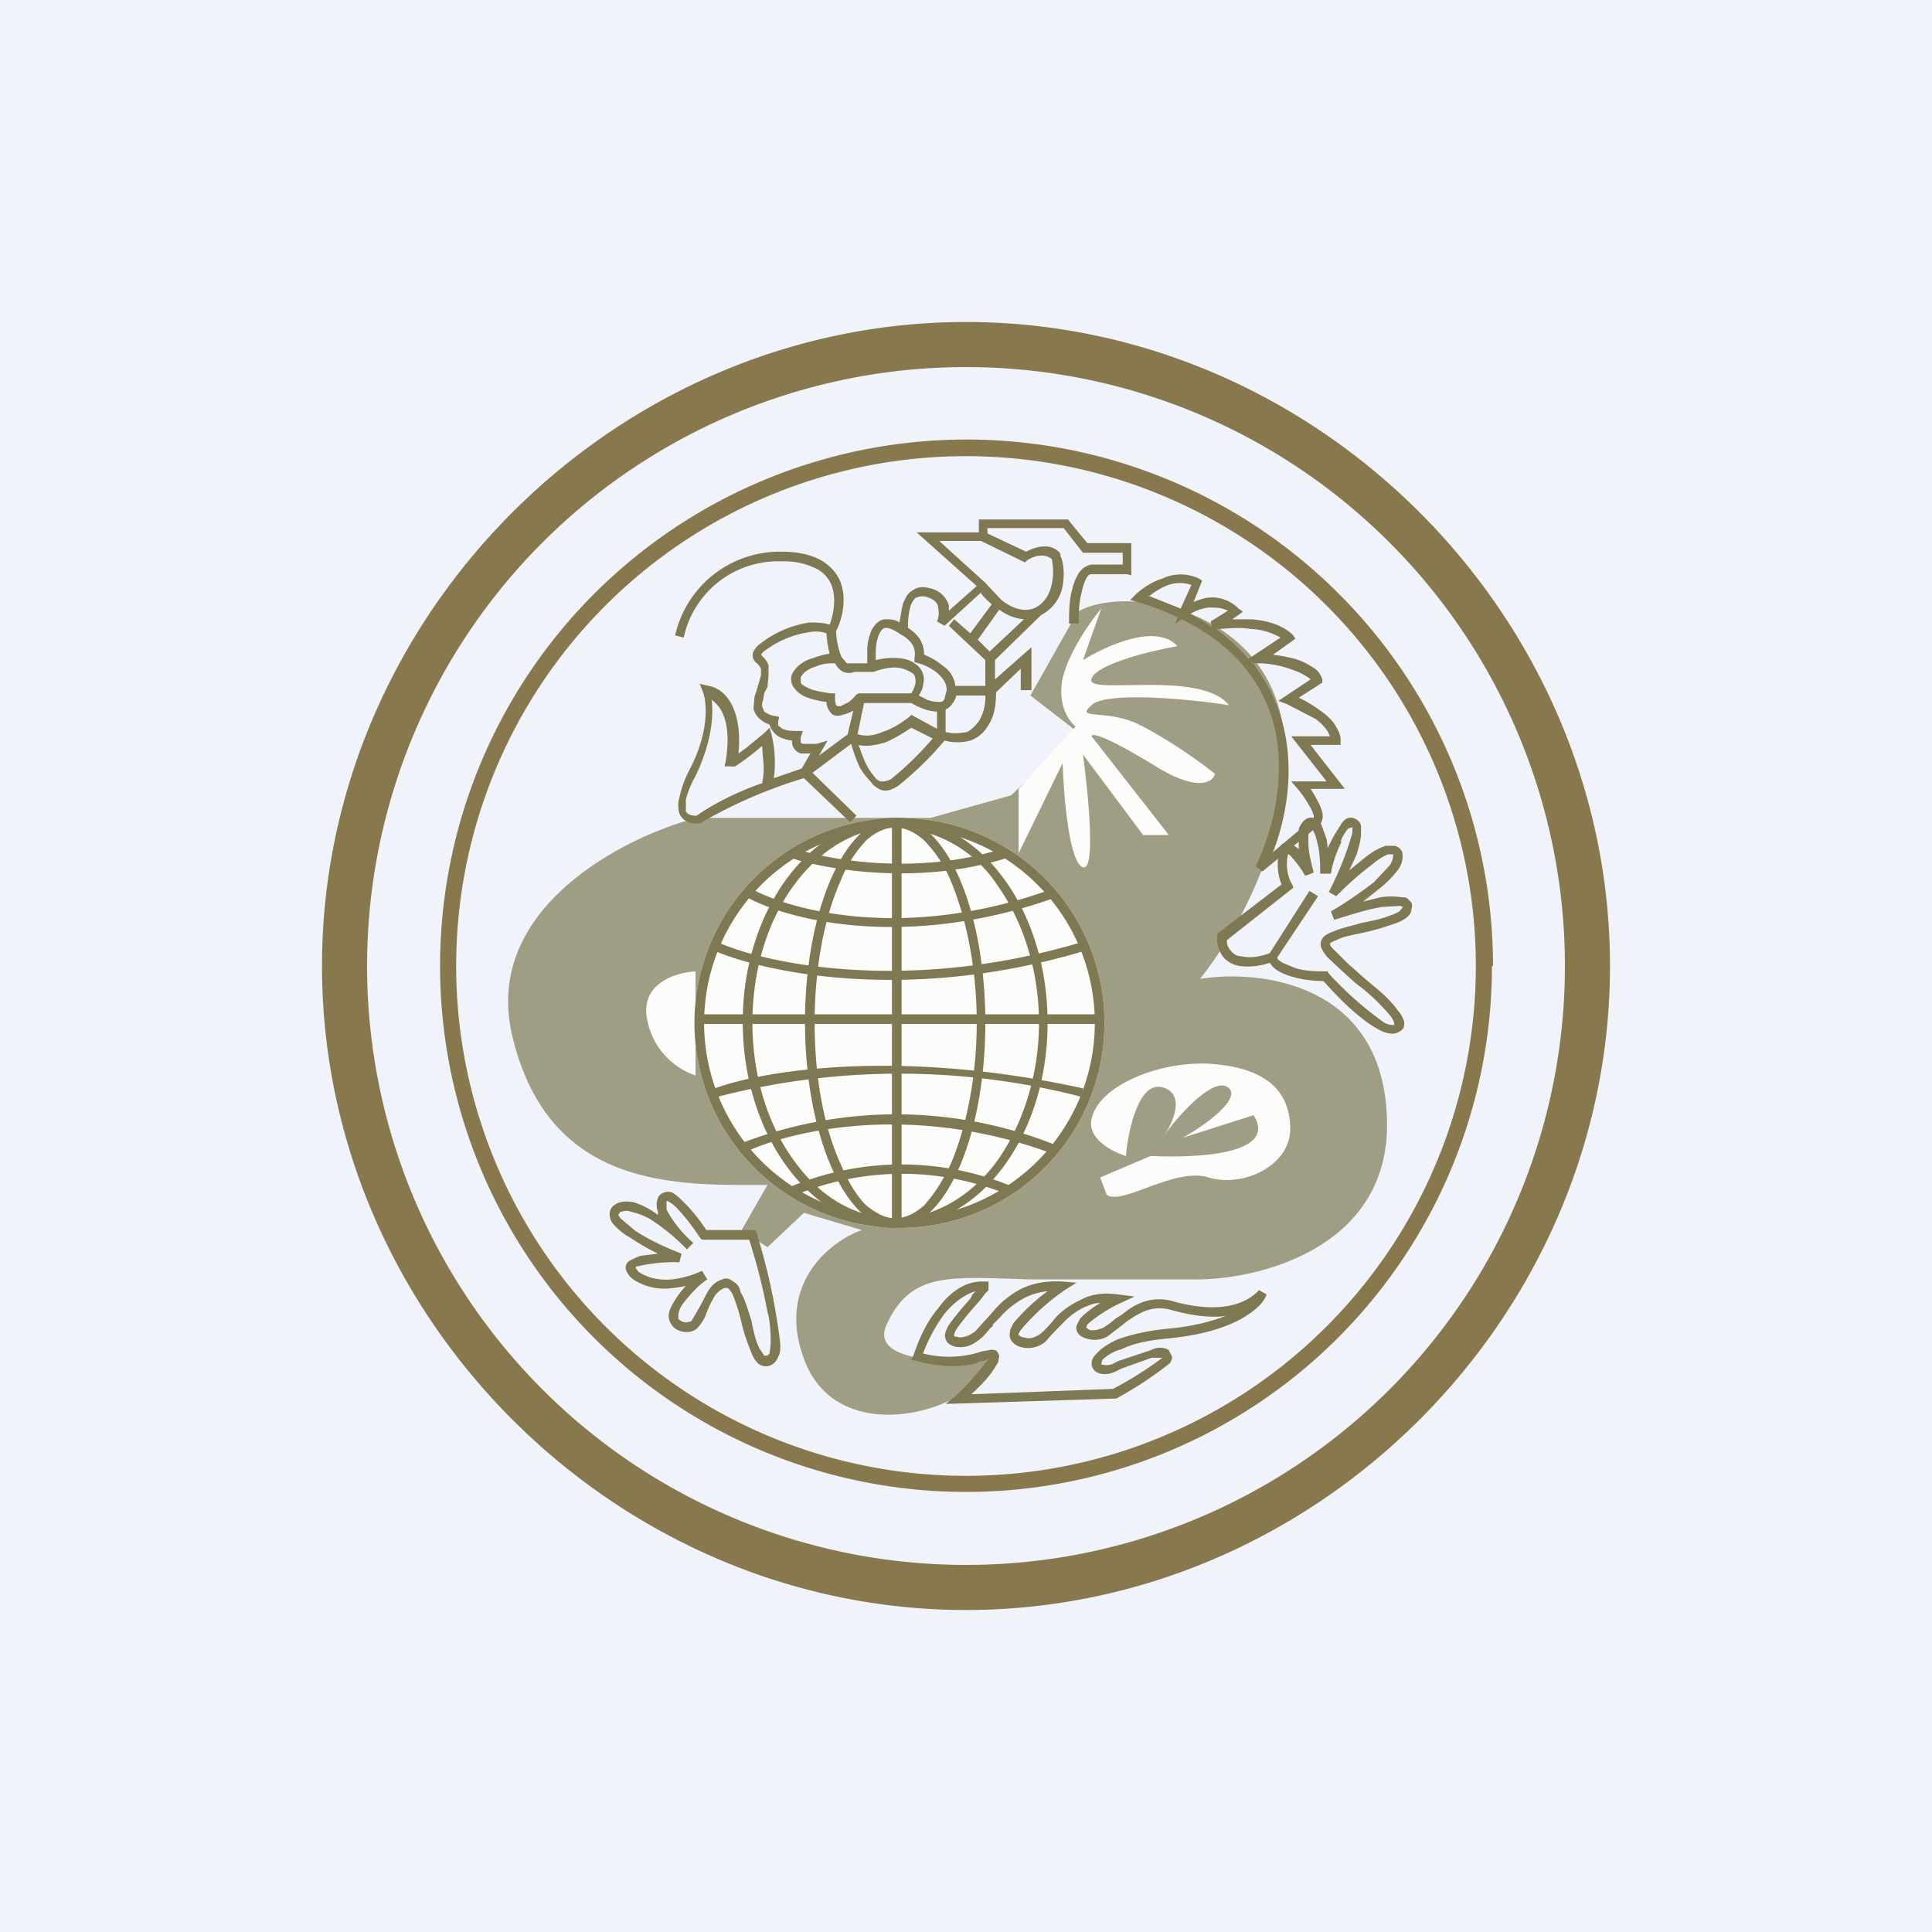 <!-- by TradingView --><svg width="18" height="18" viewBox="0 0 18 18" xmlns="http://www.w3.org/2000/svg"><path fill="#F0F3FA" d="M0 0h18v18H0z"/><path d="M15 9c0 3.27-2.73 6-6 6s-6-2.73-6-6 2.73-6 6-6 6 2.73 6 6Zm-.34 0c0-2.9-2.45-5.66-5.66-5.66A5.74 5.74 0 0 0 3.34 9 5.73 5.73 0 0 0 9 14.65 5.7 5.7 0 0 0 14.66 9Z" fill="#87794D"/><path d="M14.68 9A5.68 5.68 0 1 1 3.31 9a5.68 5.68 0 0 1 11.37 0Zm-.1 0A5.58 5.58 0 1 0 3.42 9a5.58 5.58 0 0 0 11.16 0Z" fill="#87794D"/><path d="M13.9 9A4.9 4.9 0 1 1 4.1 9a4.9 4.9 0 0 1 9.81 0Zm-.15 0a4.75 4.75 0 1 0-9.5 0 4.75 4.75 0 0 0 9.5 0Z" fill="#87794D"/><path d="M4.77 9.64C4.5 8.47 5.8 7.8 6.49 7.62h2.18l.75-.21.62-.59-.44-.34.44-.78c.44-.26 1.78-.04 1.92 1.12.11.93-.47 1.92-.78 2.3.56-.09 1.68.04 1.74 1.26.07 1.21-1.13 1.53-1.74 1.54H9.6c-.73-.02-1.1-.08-1.33.4-.2.38.58.38 1 .34-.17.48-1.46.88-1.78 0-.26-.7.25-1.1.54-1.2l-.54-.16-.34.32-.24-.16.24-.42c-.82 0-2.04.06-2.38-1.4Z" fill="#7E7953" fill-opacity=".7"/><path d="M10.18 10.39c-.08.21.18.34.31.38.02-.24.12-.7.34-.64.22.06.1.34 0 .47.14-.2.47-.57.61-.47.14.1-.22.36-.42.47l.66-.21c.23.37-.54.4-.96.38l-.47.2.06.16c.14.11.63-.26.95-.16.33.1.79-.12.76-.49-.02-.36-.28-.54-.76-.57-.47-.02-.99.2-1.08.48Z" fill="#FCFCFA"/><path d="M6.58 11.46h.46l.01.03a5.79 5.79 0 0 1 .22 1.03c0 .05 0 .09-.02.12a.13.13 0 0 1-.07.08.11.11 0 0 1-.12-.02.26.26 0 0 1-.06-.1 1.75 1.75 0 0 1-.09-.27 1.7 1.7 0 0 0-.08-.26.18.18 0 0 0-.05-.07h-.03a.2.2 0 0 0-.1.09.96.96 0 0 0-.07.15.38.38 0 0 1-.09.14.14.14 0 0 1-.08.03.2.2 0 0 1-.1-.02.15.15 0 0 1-.06-.06.13.13 0 0 1-.02-.07c0-.05.03-.1.06-.15a.9.9 0 0 1 .1-.13.96.96 0 0 1-.12.02.53.53 0 0 1-.37-.08.2.2 0 0 1-.06-.07.08.08 0 0 1 0-.08.12.12 0 0 1 .06-.04.34.34 0 0 1 .07-.03l.16-.02a2.3 2.3 0 0 1-.26-.15.59.59 0 0 1-.16-.13.14.14 0 0 1-.03-.09.1.1 0 0 1 .04-.08c.05-.04.12-.04.18-.03a.72.72 0 0 1 .23.12v-.03a.18.18 0 0 1 0-.13.09.09 0 0 1 .06-.05.1.1 0 0 1 .07 0c.04.02.08.06.12.1.07.07.15.17.2.25Zm-.37-.27v.08a1.08 1.08 0 0 0 .25.31l-.06.06a1.92 1.92 0 0 0-.34-.28.64.64 0 0 0-.18-.07c-.05-.02-.08 0-.1 0l-.02.03.02.03.13.11c.13.09.31.17.44.22l-.02.08a1.54 1.54 0 0 0-.4.04.06.06 0 0 0-.01.01l.03.04c.09.06.2.08.31.07a.9.9 0 0 0 .28-.08l.05.08c-.08.05-.17.15-.23.23a.22.22 0 0 0-.04.1v.04l.03.02a.1.1 0 0 0 .05.01l.04-.01a3.46 3.46 0 0 0 .15-.27c.03-.05.07-.1.14-.12.04-.02.08 0 .1.02.04.02.06.05.07.1.04.06.07.17.1.26.02.1.04.2.08.27l.04.06h.03l.02-.02.01-.09c0-.08 0-.19-.03-.3a5.65 5.65 0 0 0-.17-.67h-.44l-.02-.02a1.86 1.86 0 0 0-.2-.26.33.33 0 0 0-.1-.08h-.01Zm0 0ZM9.15 12.46c-.06.05-.13.1-.22.09-.04 0-.08-.02-.1-.04a.1.1 0 0 1-.02-.1.3.3 0 0 1 .04-.08 3.13 3.13 0 0 1 .19-.23l.02-.04.03-.03c-.1.03-.2.1-.29.21-.09.12-.16.26-.2.37a.97.97 0 0 0 .55-.02l.06-.01a.1.1 0 0 1 .06 0c.02 0 .03.03.04.05l-.01.06a.96.96 0 0 1-.12.17 2.5 2.5 0 0 1-.13.13l1.32-.05a3.39 3.39 0 0 0 .46-.29h-.1l-.28.1-.06.03c-.07.03-.13.03-.18 0a.1.1 0 0 1-.04-.07c0-.03.01-.06.03-.08.04-.05.1-.1.21-.15.11-.04.26-.08.46-.1.24-.02.42-.07.55-.12-.13.02-.3 0-.49-.05-.19-.06-.31.02-.43.1l-.05.04-.13.1a.24.24 0 0 1-.2.02.15.15 0 0 1-.07-.04.09.09 0 0 1-.02-.08l.03-.06a.36.36 0 0 1 .05-.05 1 1 0 0 1 .14-.1c-.06 0-.1.02-.15.04a.66.66 0 0 0-.2.15 3.44 3.44 0 0 0-.16.17.25.25 0 0 1-.23.05.16.16 0 0 1-.08-.05.1.1 0 0 1-.02-.09c0-.03.02-.05.03-.08a1.81 1.81 0 0 1 .32-.3.6.6 0 0 0-.21.06.78.78 0 0 0-.23.18l-.07.07c0 .01 0 .02-.02.03a1.2 1.2 0 0 1-.08.09Zm.36-.45c.1-.05.23-.08.39-.07l.13.01-.11.07a2.05 2.05 0 0 0-.4.36.14.14 0 0 0-.03.05v.01c.01 0 .02.02.05.02.06.02.1 0 .15-.03a.85.85 0 0 0 .1-.1l.05-.06a.75.75 0 0 1 .23-.16c.09-.05.2-.07.35-.05l.15.02-.13.06a1.33 1.33 0 0 0-.31.2l-.01.03.03.02c.04.01.08 0 .13-.02a.96.96 0 0 0 .12-.09l.05-.03c.12-.1.28-.19.5-.12.42.11.66.02.78-.11l.07.04c-.02.07-.1.15-.24.23-.15.08-.36.15-.68.18-.2.02-.33.05-.43.1a.4.4 0 0 0-.18.1l-.01.04s.04.02.1 0l.06-.03.3-.1c.04-.02.08-.03.12-.02a.1.1 0 0 1 .05.02l.03.06a.1.1 0 0 1-.02.06 3.48 3.48 0 0 1-.5.33h-.01l-1.58.05.1-.08a2.66 2.66 0 0 0 .3-.34l-.04.02c-.02 0-.04 0-.07.02-.12.03-.3.05-.56-.02l-.05-.01.02-.04c.04-.12.11-.3.23-.44.1-.14.25-.26.43-.25h.04v.08l-.03.03a1.25 1.25 0 0 1-.08.1 3.06 3.06 0 0 0-.18.22.21.21 0 0 0-.03.06v.02l.05.01c.05 0 .1-.02.15-.06l.08-.09.02-.02.07-.08a.86.86 0 0 1 .25-.2ZM12.5 7.84c-.05.1-.09.22-.1.3h-.1c0-.08 0-.2-.03-.3a.36.36 0 0 0-.04-.11.05.05 0 0 0-.01-.02c-.01 0-.02 0-.03.04v.1c0 .1.03.2.05.28l-.08.03a.97.97 0 0 0-.15-.2H12c-.03.12.01.24.04.28l.01.03-.62.49c0 .05.02.08.04.1.02.03.06.05.1.05.08.02.18 0 .26-.03l.37-.58.08.05-.38.57c0 .02.02.03.05.05l.12.05c.1.03.2.03.28.03h.02l.01.02a3.23 3.23 0 0 0 .52.46.2.2 0 0 0 .07.02h.02v-.02a.22.22 0 0 0-.04-.07 1.85 1.85 0 0 0-.32-.3 8.07 8.07 0 0 1-.26-.24.34.34 0 0 1-.06-.09.1.1 0 0 1 .02-.1.24.24 0 0 1 .09-.05c.06-.03.16-.05.26-.08.1-.02.2-.04.27-.07a.4.4 0 0 0 .09-.04l.03-.04-.02-.01-.17.01c-.14.02-.32.08-.45.12l-.03-.08c.11-.06.27-.17.4-.27l.15-.16c.03-.05.03-.08.03-.1h-.05a.54.54 0 0 0-.14.09 2.7 2.7 0 0 0-.34.3l-.07-.04a2.9 2.9 0 0 0 .22-.55v-.05h-.01l-.03.01a.43.43 0 0 0-.07.12Zm.57.6Zm-1.24.53a.62.62 0 0 1-.28.03.25.25 0 0 1-.15-.08.27.27 0 0 1-.06-.18V8.7l.6-.46a.5.5 0 0 1-.02-.31c0-.02 0-.04.02-.06a.07.07 0 0 1 .06-.02c.02 0 .04.02.05.03.02 0 .03.02.05.03v.01V7.72c.02-.04.04-.08.09-.1a.1.1 0 0 1 .07.01l.05.05.05.14.01.08.05-.1.08-.13c.03-.04.07-.07.13-.04a.1.1 0 0 1 .05.06v.08c0 .05-.02.12-.04.19l-.07.15.16-.13a.62.62 0 0 1 .18-.1h.08a.1.1 0 0 1 .07.05c.02.06 0 .13-.04.18a.96.96 0 0 1-.17.17l-.15.12.16-.04a.64.64 0 0 1 .2 0c.03 0 .05 0 .07.03.03.02.03.05.02.08 0 .04-.03.07-.06.09a.48.48 0 0 1-.11.05 2.4 2.4 0 0 1-.28.08c-.1.02-.2.04-.25.07a.17.17 0 0 0-.06.03c0 .02.02.04.05.07l.1.1a7.72 7.72 0 0 0 .25.22c.1.08.18.16.23.23a.3.3 0 0 1 .06.1.1.1 0 0 1 0 .05c0 .02-.02.04-.04.05a.12.12 0 0 1-.08.02.28.28 0 0 1-.1-.03.99.99 0 0 1-.18-.12c-.13-.1-.26-.24-.35-.34-.08 0-.19-.01-.29-.04a.5.5 0 0 1-.14-.06.2.2 0 0 1-.07-.07Z" fill="#7E7953"/><path d="M6.03 9.5c-.07-.34.27-.44.45-.45v.97a.68.68 0 0 1-.45-.52Z" fill="#FCFCFA"/><path fill-rule="evenodd" d="m10.7 5.55.3.12.1-.22a.33.33 0 0 0-.24.01.67.67 0 0 0-.16.1Zm.27.2-.02.06.06-.04c.53.26.78.64.87 1.03.1.47-.03.96-.18 1.27l.06.05.54-.44a.14.14 0 0 0 .02-.11.42.42 0 0 0-.04-.1.95.95 0 0 0-.07-.12h.32l-.32-.41h.28v-.05c0-.05-.03-.1-.06-.15a.59.59 0 0 0-.13-.12 1.18 1.18 0 0 0-.2-.12l.22-.14v-.03a.2.2 0 0 0-.1-.12.65.65 0 0 0-.15-.07 1.49 1.49 0 0 0-.21-.04l.21-.15-.03-.04c-.1-.09-.24-.13-.38-.14h-.18l.1-.07-.04-.03a.35.35 0 0 0-.3-.1.55.55 0 0 0-.12.04l.08-.2-.03-.02a.4.4 0 0 0-.34 0c-.1.03-.2.1-.25.15l-.05.05.07.02c.14.04.26.09.37.14Zm.32.09a2.12 2.12 0 0 0-.2-.12c.05-.03.1-.05.17-.06.06 0 .12 0 .18.03l-.16.1.01.05Zm.04.02c.12.09.22.18.3.28l.3-.2a.6.6 0 0 0-.28-.08c-.11-.02-.23 0-.32 0Zm.33.3c.15.2.25.4.3.62.1.42.02.85-.1 1.16l.38-.32V7.6a.33.33 0 0 0-.04-.09.96.96 0 0 0-.11-.16l-.06-.07h.33l-.33-.42h.36a.22.22 0 0 0-.03-.06.5.5 0 0 0-.1-.1l-.27-.14-.08-.03.3-.2a.18.18 0 0 0-.04-.03.56.56 0 0 0-.13-.06c-.1-.04-.23-.06-.3-.06h-.08Z" fill="#7E7953"/><path d="m10.09 6.15.17-.48c-.1.12-.3.4-.36.65-.05.25.06.4.12.45l-.53.58v.6l.41-.84c.01.3.06.93.19.97.12.04.05-.68 0-1.05l.56.75h.24l-.72-.92c0-.03.1-.02.55.25.43.28.58.18.6.1-.11-.09-.4-.3-.67-.44-.32-.18-.65-.05-.48-.2.13-.13.9-.06 1.28 0-.27-.34-1.36-.08-1.28-.25.06-.14.57-.26.8-.3-.2-.22-.67 0-.88.13Z" fill="#FCFCFA"/><path fill-rule="evenodd" d="M9.1 4.84h.85l.18.22h.41v.3l-.04-.01h-.33c-.01 0-.03 0-.05.04a.42.42 0 0 0-.04.12c-.03.1-.03.21-.03.3h-.09c0-.09 0-.22.03-.32a.5.5 0 0 1 .06-.15c.03-.04.06-.07.12-.08h.29v-.11h-.37l-.18-.23H9.2v.05l.36.17c.17-.09.28-.04.32.02v.02c.03.06.04.17.02.28a.38.38 0 0 1-.2.27l-.43.42v.18l.34-.3v.4h-.1v-.2l-.23.22c0 .1-.01.22-.08.32a.31.31 0 0 1-.16.13.47.47 0 0 1-.24 0 3.07 3.07 0 0 1-.43.42.36.36 0 0 1-.08.04.15.15 0 0 1-.08 0 .22.22 0 0 1-.1-.08.7.7 0 0 1-.1-.13 1.59 1.59 0 0 1-.08-.22l-.36.27.41.4-.06.06-.43-.41a4.48 4.48 0 0 0-.95.41l-.01.01c-.06.01-.16 0-.2-.09a.26.26 0 0 1 0-.15.97.97 0 0 1 .09-.25c.2-.38.16-.65.13-.73l-.03-.08.08.02c.07.01.16.06.22.18.05.1.08.25.06.45l.07-.05.17-.14.05-.05.02.07a1.14 1.14 0 0 1 .02.4l.26-.09.08-.14h-.09a.12.12 0 0 1-.07-.06.11.11 0 0 1-.01-.06.37.37 0 0 1-.11-.03.18.18 0 0 1-.07-.06.13.13 0 0 1-.03-.06.25.25 0 0 1-.1-.06.18.18 0 0 1-.05-.09l.01-.11.02-.06a2.76 2.76 0 0 0 .04-.14v-.06a.18.18 0 0 0-.05-.06.09.09 0 0 1-.02-.1.2.2 0 0 1 .06-.07.97.97 0 0 1 .46-.2c.06 0 .13 0 .19.02.04-.11.06-.25.02-.36a.3.3 0 0 0-.14-.16.68.68 0 0 0-.33-.07.9.9 0 0 0-.91.71l-.08-.02a1 1 0 0 1 .99-.78c.16 0 .28.03.37.08.1.06.15.13.18.2.06.16.02.34-.04.46 0 .07.02.17.05.24l.05.06h.19v-.13c0-.06.02-.13.04-.18.03-.05.07-.1.13-.1.04 0 .09 0 .13.03l.03-.17c.02-.04.04-.1.08-.12.05-.04.1-.05.17-.03.1.02.16.09.18.16v.05l.26-.23-.56-.5h.58v-.12Zm.04.2h-.39l.43.39.15.16c.1.08.22.12.32.07.09-.05.13-.13.15-.22a.6.6 0 0 0 0-.23c-.02-.02-.1-.07-.23.01l-.02.02-.41-.2Zm0 .48-.34.31-.07-.04a.21.21 0 0 0 .01-.13c0-.04-.04-.08-.11-.1-.05-.01-.07 0-.1.01a.18.18 0 0 0-.05.09.69.69 0 0 0-.02.19.4.4 0 0 1 .1.09c.03.04.05.1.05.16a.6.6 0 0 1 .17.1c.06.04.11.1.12.19h.28v-.24l-.34-.32.05-.06.15.13.2-.27a.88.88 0 0 1-.1-.1Zm.17.16-.2.28.11.11.32-.3a.45.45 0 0 1-.23-.09Zm-.13.8h-.27a.2.2 0 0 1-.04.08.14.14 0 0 1-.06.05v.21c.08.02.14.01.2 0 .04-.02.08-.06.11-.1a.44.44 0 0 0 .06-.25Zm-.45.3v-.15a.4.4 0 0 1-.11-.02.7.7 0 0 1-.13-.06h-.44l-.06.29c.06.02.14.02.23-.02.1-.03.2-.1.25-.14l.02-.02.24.13Zm-.83.05.05-.21a.32.32 0 0 1-.1.04c-.03.01-.08.02-.11-.02a.16.16 0 0 1-.04-.1.77.77 0 0 1-.2-.05.24.24 0 0 1-.1-.08.13.13 0 0 1-.02-.13c.04-.08.12-.13.2-.15a.71.71 0 0 1 .15-.04.94.94 0 0 1-.03-.19.31.31 0 0 0-.16-.01.89.89 0 0 0-.41.17.11.11 0 0 0-.04.04c.03.03.06.06.07.1v.1l-.01.1-.03.06-.01.06a.13.13 0 0 0-.01.06l.02.05c.03.02.07.04.1.04l.04.01-.01.04v.04l.04.03c.04.02.1.02.13.02h.06l-.02.06v.05l.02.01h.13l.1-.03-.08.14.27-.2Zm-.13-.65c-.05 0-.1 0-.17.03-.07.02-.12.06-.14.1v.05c.01.02.03.03.07.05.06.03.15.04.21.05h.04v.04c0 .06.01.07.02.08h.03l.08-.04a.63.63 0 0 0 .07-.07L8 6.46h.49a.28.28 0 0 0 .04-.1c0-.04 0-.08-.05-.1a.28.28 0 0 0-.17-.04.6.6 0 0 0-.17.04h-.18a.13.13 0 0 1-.12-.01.2.2 0 0 1-.06-.07Zm.79.3.08.04c.05.02.1.02.12.02.02 0 .03-.01.04-.03l.02-.08c0-.07-.04-.12-.1-.17a.51.51 0 0 0-.16-.08l-.04-.01v-.04c.01-.05 0-.1-.03-.14a.3.3 0 0 0-.1-.08c-.07-.05-.11-.06-.14-.06-.02 0-.04.02-.06.06a.43.43 0 0 0-.03.14.9.9 0 0 0 0 .1.7.7 0 0 1 .13-.02c.08 0 .16 0 .23.05.08.05.1.13.08.2 0 .03-.02.07-.04.1ZM8 6.94c.08.02.16 0 .24-.02.1-.04.19-.1.25-.14l.2.1a2.95 2.95 0 0 1-.39.38.27.27 0 0 1-.06.02h-.03c-.01 0-.04-.01-.06-.04a.62.62 0 0 1-.08-.12 1.46 1.46 0 0 1-.07-.18Zm-.9.36a.65.65 0 0 0 .01-.22l-.01-.13a2.49 2.49 0 0 1-.25.19.11.11 0 0 1-.04 0h-.06l.01-.04c.04-.24.01-.39-.04-.48a.3.3 0 0 0-.09-.1c.02.14 0 .4-.15.71a.88.88 0 0 0-.09.22v.11c.02.03.05.04.1.04.17-.12.4-.23.6-.3Z" fill="#7E7953"/><path d="M8.38 11.44a1.9 1.9 0 1 0 0-3.82 1.9 1.9 0 0 0 0 3.82Z" fill="#FCFCFA"/><path fill-rule="evenodd" d="M8.38 11.35a1.82 1.82 0 1 0 0-3.64 1.82 1.82 0 0 0 0 3.64Zm0 .09a1.9 1.9 0 1 0 0-3.82 1.9 1.9 0 0 0 0 3.82Z" fill="#7E7953"/><path fill-rule="evenodd" d="M9.28 10.83c.24-.33.4-.8.4-1.3 0-.51-.16-.97-.4-1.3a1.18 1.18 0 0 0-.94-.52c-.36 0-.69.2-.93.52-.25.33-.4.79-.4 1.3 0 .5.15.97.4 1.3.24.33.57.52.93.52.36 0 .7-.2.94-.52Zm-.94.6c.79 0 1.42-.85 1.42-1.9 0-1.06-.63-1.91-1.42-1.91-.78 0-1.42.85-1.42 1.9 0 1.06.64 1.92 1.42 1.92Z" fill="#7E7953"/><path fill-rule="evenodd" d="M8.86 10.84c.14-.33.24-.8.24-1.31 0-.52-.1-.98-.24-1.32a1.2 1.2 0 0 0-.25-.38c-.09-.08-.18-.12-.27-.12-.09 0-.18.04-.27.12a1.2 1.2 0 0 0-.24.38c-.15.34-.24.8-.24 1.32s.09.98.24 1.31c.07.17.15.3.24.39.1.08.18.12.27.12.09 0 .18-.04.27-.12.09-.1.17-.22.25-.39Zm-.52.6c.47 0 .84-.86.84-1.91 0-1.06-.37-1.91-.84-1.91-.46 0-.84.85-.84 1.9 0 1.06.38 1.92.84 1.92Z" fill="#7E7953"/><path d="M8.31 11.41V7.67h.09v3.74H8.3Z" fill="#7E7953"/><path d="M9.36 8c-.82.25-1.65.1-1.97 0l.03-.09c.3.1 1.12.25 1.91 0l.03.08Zm.48.36c-1.4.5-2.5.21-2.88 0L7 8.28c.36.2 1.44.5 2.81 0l.03.08Zm.26.5c-1.63.49-2.97.2-3.44 0l.03-.08c.45.2 1.77.48 3.38 0l.03.08Zm.12.68h-3.7v-.09h3.7v.09Zm-.14.68a6.77 6.77 0 0 0-3.4 0l-.02-.08c.43-.16 1.7-.38 3.43 0l-.01.08Zm-.27.53c-1.35-.5-2.5-.2-2.9 0l-.05-.08a4 4 0 0 1 2.98 0l-.03.08Zm-.42.38a2.6 2.6 0 0 0-1.97 0l-.04-.08a2.69 2.69 0 0 1 2.04 0l-.03.08Z" fill="#7E7953"/></svg>